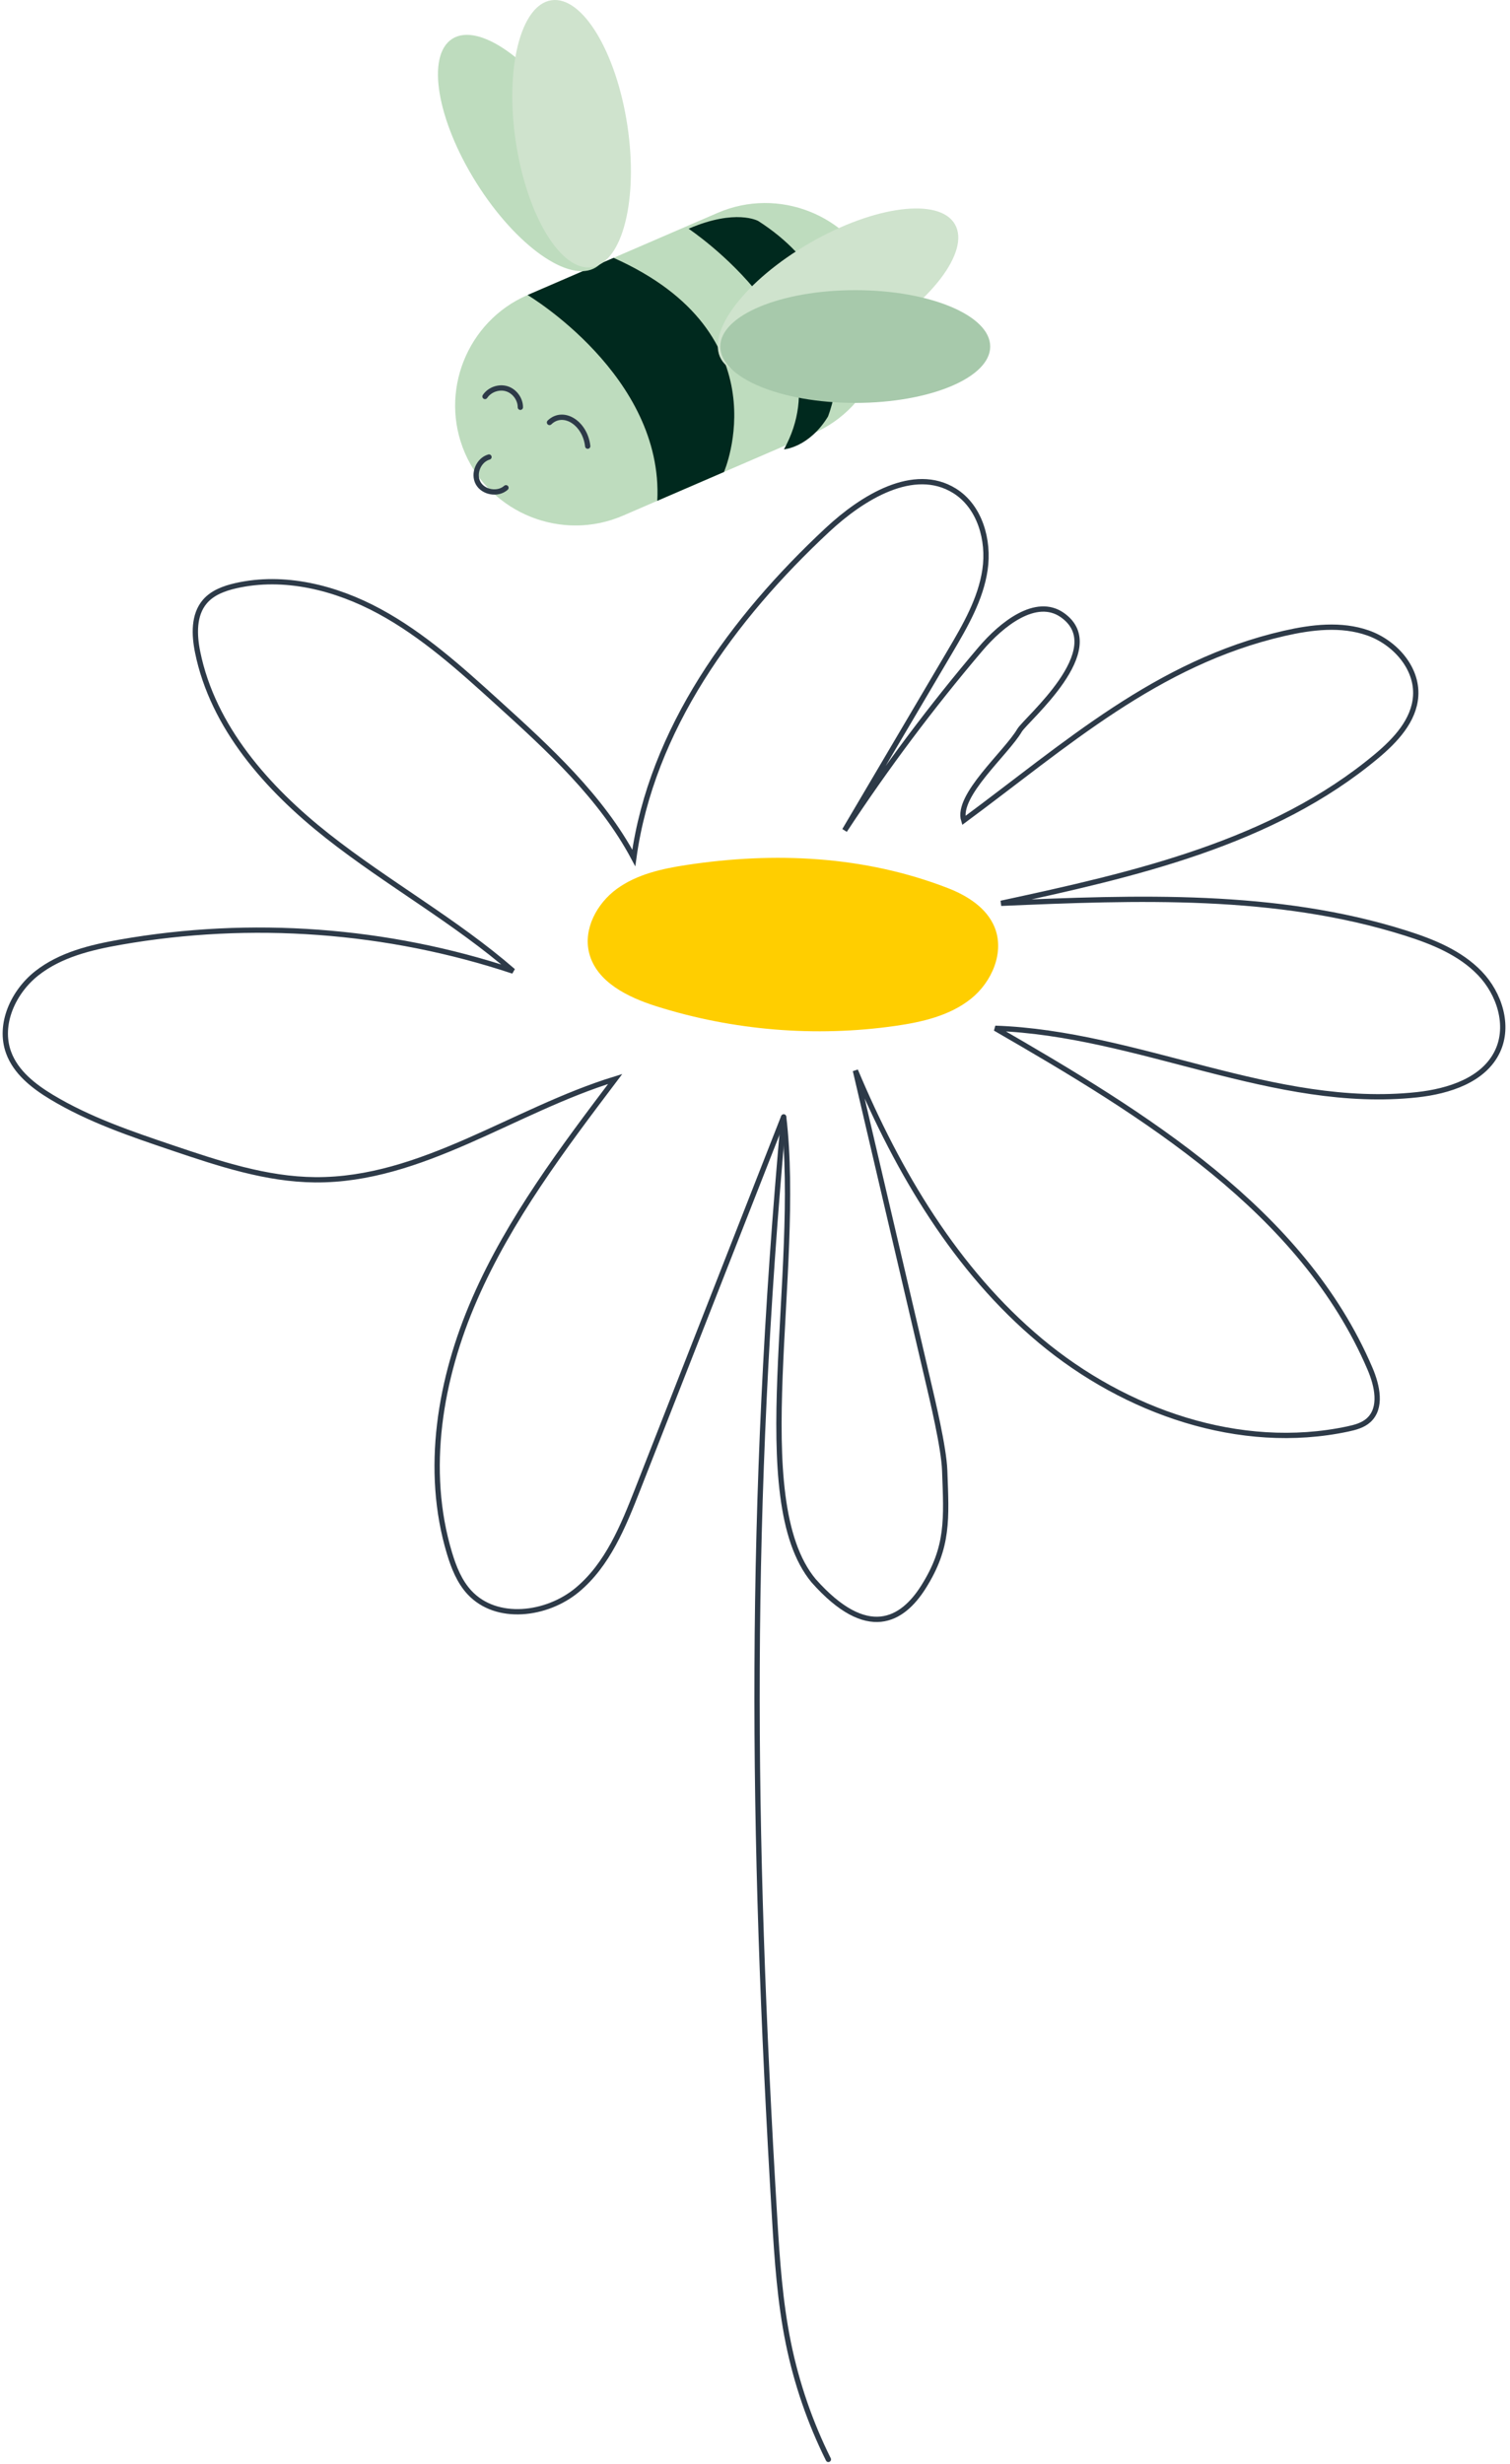 <?xml version="1.0" encoding="UTF-8"?>
<svg width="285px" height="465px" viewBox="0 0 285 465" version="1.1" xmlns="http://www.w3.org/2000/svg" xmlns:xlink="http://www.w3.org/1999/xlink">
    <title>D2CA9F8C-F5A4-4DF5-83F1-FF89598A00B3</title>
    <g id="Page-1" stroke="none" stroke-width="1" fill="none" fill-rule="evenodd">
        <g id="Avaleht" transform="translate(-950, -3089)">
            <g id="Group-27" transform="translate(951, 3089)">
                <path d="M241.35,119.537 C246.564,118.34 252.133,117.674 257.182,119.442 C262.231,121.211 266.542,126.016 266.197,131.355 C265.899,135.981 262.389,139.714 258.834,142.689 C239.168,159.147 213.02,165.066 187.952,170.472 C213.607,169.374 239.882,168.353 264.361,176.108 C269.457,177.722 274.604,179.818 278.308,183.672 C282.012,187.526 283.925,193.536 281.655,198.376 C279.092,203.841 272.434,205.954 266.432,206.603 C239.61,209.501 213.81,194.973 186.847,194.062 C214.936,210.284 244.816,228.464 257.571,258.287 C258.941,261.489 259.886,265.712 257.296,268.039 C256.228,268.998 254.775,269.382 253.371,269.681 C233.014,274.01 211.364,266.394 195.39,253.054 C179.416,239.714 168.507,221.223 160.45,202.034 C164.959,221.309 169.467,240.585 173.976,259.86 C174.968,264.103 177.15,273.163 177.305,277.518 C177.631,286.671 178.074,291.894 173.315,299.465 C169.324,305.813 162.734,309.775 152.561,298.313 C139.728,282.839 150.362,240.086 146.91,210.775 C137.724,234.211 128.537,257.646 119.35,281.081 C116.625,288.034 113.682,295.296 107.936,300.066 C102.191,304.836 92.723,306.012 87.628,300.552 C85.72,298.508 84.654,295.825 83.845,293.148 C79.093,277.408 82.031,260.149 88.615,245.084 C95.198,230.018 105.203,216.745 115.114,203.627 C95.948,209.51 78.549,222.801 58.501,222.648 C49.24,222.577 40.281,219.58 31.507,216.616 C23.697,213.977 15.818,211.307 8.756,207.054 C5.346,205 1.984,202.373 0.621,198.632 C-1.318,193.314 1.509,187.169 5.959,183.669 C10.41,180.17 16.134,178.786 21.71,177.807 C46.368,173.479 72.093,175.373 95.851,183.267 C84.935,173.786 72.146,166.715 60.794,157.762 C49.441,148.809 39.177,137.234 36.301,123.065 C35.638,119.797 35.504,116.041 37.68,113.514 C39.123,111.839 41.325,111.034 43.48,110.541 C52.631,108.449 62.349,110.9 70.604,115.368 C78.858,119.837 85.9,126.205 92.854,132.51 C102.559,141.309 112.456,150.351 118.623,161.908 C121.949,137.696 137.287,116.676 155.164,100.012 C161.765,93.86 171.479,87.863 179.149,92.618 C183.941,95.589 185.73,101.938 184.912,107.517 C184.093,113.095 181.172,118.111 178.308,122.968 L158.412,156.709 C166.249,144.785 174.82,133.345 184.062,122.474 C188.018,117.82 194.544,112.564 199.53,116.091 C208.564,122.484 192.636,135.781 191.431,137.833 C188.899,142.143 179.446,150.16 180.899,154.839 C200.088,140.668 217.324,125.053 241.35,119.537 Z" id="Stroke-1" stroke="#2D3A48" stroke-linecap="round"></path>
                <path d="M155.346,464.139 C151.881,457.17 149.332,449.748 147.784,442.121 C146.213,434.383 145.674,426.478 145.203,418.596 C140.791,344.827 140.234,284.374 146.911,210.775" id="Stroke-3" stroke="#2D3A48" stroke-linecap="round"></path>
                <path d="M128.578,163.238 C123.955,163.939 119.219,164.989 115.437,167.739 C111.654,170.488 109.049,175.334 110.201,179.867 C111.59,185.331 117.497,188.203 122.872,189.901 C137.375,194.483 152.911,195.762 167.968,193.613 C173.022,192.892 178.22,191.699 182.218,188.524 C186.215,185.35 188.651,179.705 186.719,174.979 C185.227,171.328 181.572,169.027 177.896,167.601 C162.173,161.501 145.217,160.713 128.578,163.238" id="Fill-5" fill="#FFCE00"></path>
                <path d="M152.464,81.807 L116.57,97.318 C105.119,102.267 91.701,96.947 86.752,85.496 C81.803,74.045 87.123,60.626 98.575,55.677 L134.468,40.166 C145.92,35.216 159.338,40.537 164.287,51.988 L164.287,51.988 C169.236,63.44 163.915,76.858 152.464,81.807" id="Fill-7" fill="#BEDCBE"></path>
                <path d="M98.575,55.678 C98.575,55.678 124.254,70.933 123.058,94.515 L135.645,89.075 C135.645,89.075 146.994,63.028 114.808,48.662 L98.575,55.678 Z" id="Fill-9" fill="#00291E"></path>
                <path d="M128.968,43.166 C128.968,43.166 158.944,63.148 146.964,84.807 C146.964,84.807 151.704,84.457 155.269,78.623 C155.269,78.623 164.55,56.1 142.119,41.71 C142.119,41.71 137.891,39.31 128.968,43.166" id="Fill-11" fill="#00291E"></path>
                <path d="M106.95,23.211 C114.438,35.12 116.475,47.311 111.5,50.439 C106.525,53.568 96.421,46.449 88.933,34.539 C81.445,22.63 79.407,10.439 84.382,7.311 C89.358,4.182 99.462,11.302 106.95,23.211" id="Fill-13" fill="#BEDCBE"></path>
                <path d="M162.493,64.279 C150.309,71.313 138.05,72.889 135.112,67.8 C132.173,62.71 139.668,52.882 151.851,45.848 C164.035,38.813 176.293,37.237 179.232,42.327 C182.17,47.416 174.675,57.245 162.493,64.279" id="Fill-15" fill="#CFE3CD"></path>
                <path d="M160.422,76.039 C146.353,76.039 134.949,71.275 134.949,65.398 C134.949,59.521 146.353,54.757 160.422,54.757 C174.49,54.757 185.894,59.521 185.894,65.398 C185.894,71.275 174.49,76.039 160.422,76.039" id="Fill-17" fill="#A7C9AB"></path>
                <path d="M117.406,23.64 C119.515,37.549 116.515,49.539 110.704,50.421 C104.893,51.301 98.473,40.74 96.364,26.831 C94.255,12.922 97.255,0.932 103.066,0.051 C108.876,-0.83 115.297,9.732 117.406,23.64" id="Fill-19" fill="#CFE3CD"></path>
                <path d="M90.539,74.824 C91.402,73.534 93.148,72.912 94.633,73.365 C96.117,73.817 97.218,75.309 97.213,76.862" id="Stroke-21" stroke="#2D3A48" stroke-linecap="round"></path>
                <path d="M102.712,79.727 C105.293,77.226 109.418,79.783 109.926,84.198" id="Stroke-23" stroke="#2D3A48" stroke-linecap="round"></path>
                <path d="M91.29,86.252 C89.328,86.81 88.257,89.385 89.243,91.17 C90.23,92.955 92.981,93.417 94.497,92.052" id="Stroke-25" stroke="#2D3A48" stroke-linecap="round"></path>
            </g>
        </g>
    </g>
</svg>